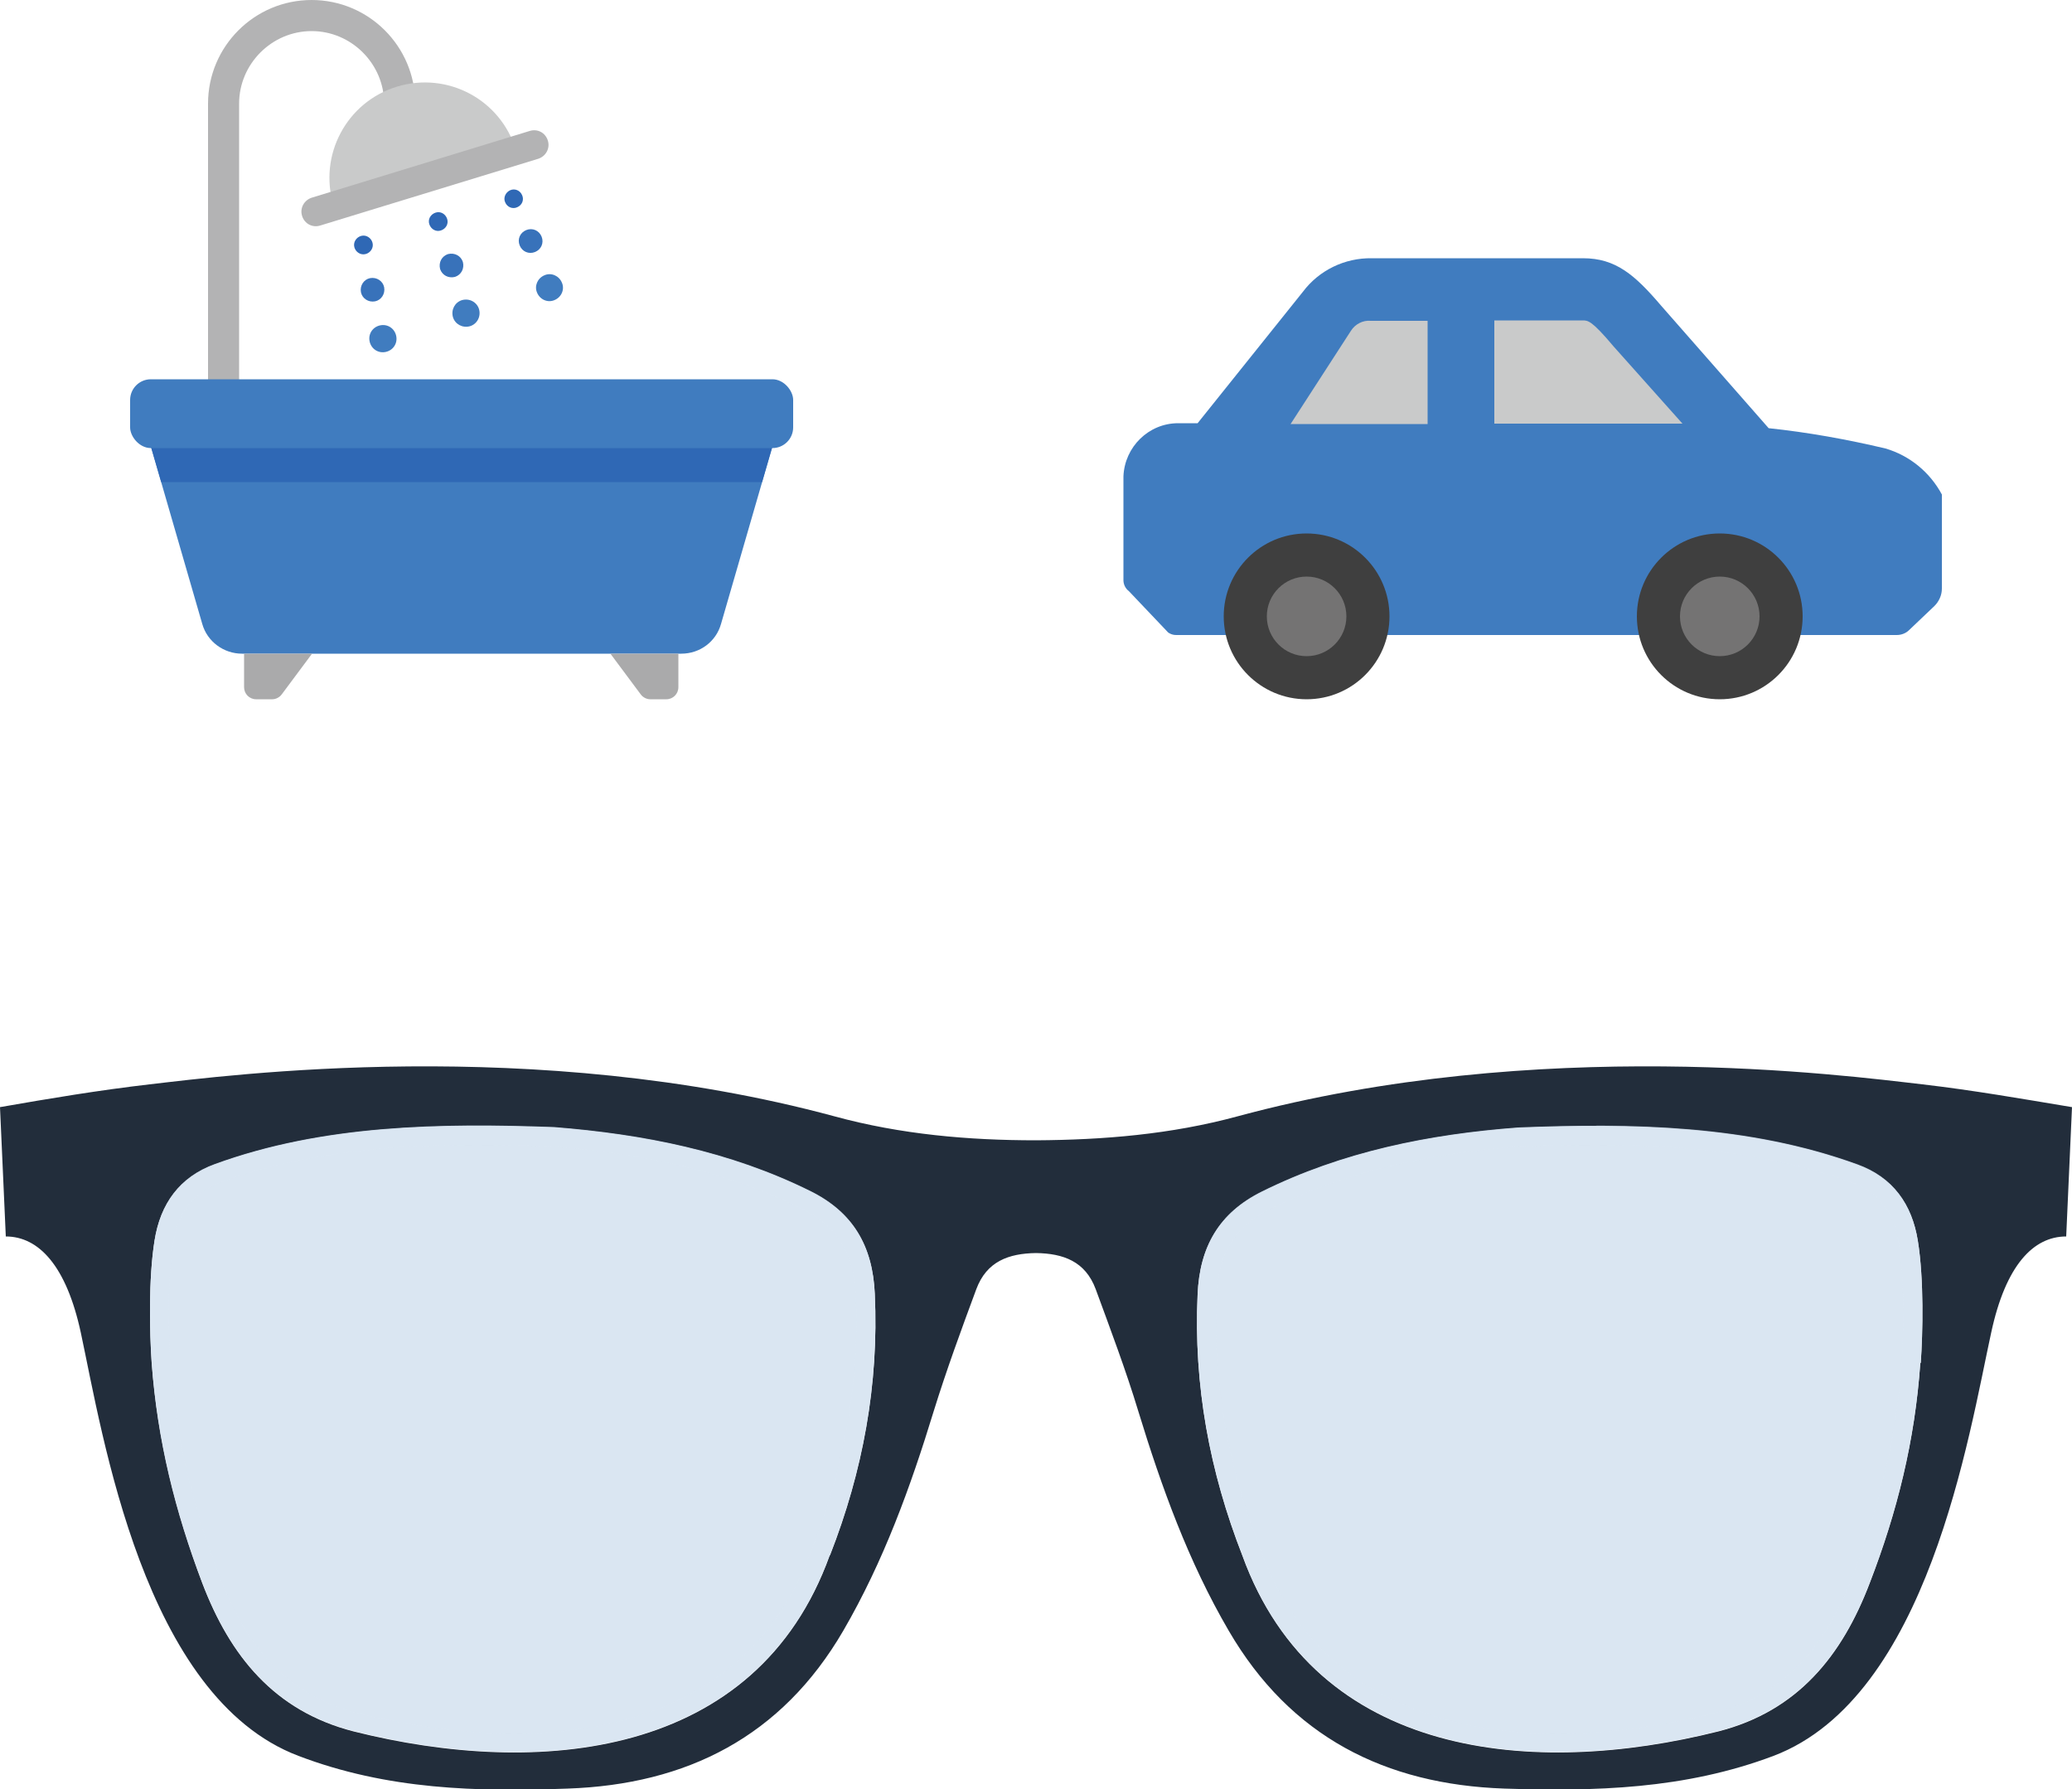 <?xml version="1.0" encoding="UTF-8"?><svg xmlns="http://www.w3.org/2000/svg" viewBox="0 0 50 43.17"><g style="isolation:isolate;"><g id="b"><g id="c"><g><path d="M46.39,26.16c-1.91-.22-9.26-1.19-16.52,.77-1.62,.44-3.25,.57-4.87,.58-1.62,0-3.26-.14-4.87-.58-7.26-1.96-14.61-.99-16.52-.77-1.21,.14-2.41,.34-3.61,.55l.14,3.12c.79,0,1.46,.7,1.81,2.32,.53,2.47,1.51,8.79,5.25,10.21,2.15,.82,4.32,.87,6.5,.79,2.87-.1,5.16-1.25,6.65-3.81,.97-1.67,1.62-3.46,2.18-5.29,.31-1,.67-1.98,1.03-2.95,.25-.67,.78-.86,1.44-.87,.66,.01,1.19,.2,1.44,.87,.36,.98,.73,1.96,1.03,2.95,.56,1.83,1.21,3.63,2.18,5.29,1.49,2.56,3.78,3.71,6.65,3.81,2.18,.07,4.35,.02,6.5-.79,3.73-1.42,4.71-7.74,5.25-10.21,.35-1.63,1.02-2.32,1.81-2.32l.14-3.12c-1.2-.2-2.4-.41-3.61-.55Zm-26.37,11.37c-1.77,4.91-7.03,5.36-11.49,4.24-1.91-.49-2.98-1.82-3.65-3.58-.65-1.72-1.08-3.43-1.22-5.31-.05-.72-.08-2.02,.07-2.95,.14-.88,.6-1.53,1.46-1.84,2.61-.95,5.44-.99,8.18-.89,2.15,.17,4.25,.58,6.2,1.55,1.02,.51,1.49,1.32,1.54,2.47,.1,2.19-.29,4.28-1.08,6.3Zm26.32-4.65c-.13,1.88-.56,3.6-1.22,5.31-.67,1.76-1.74,3.09-3.65,3.58-4.46,1.12-9.71,.67-11.49-4.24-.79-2.02-1.18-4.11-1.08-6.3,.05-1.15,.52-1.96,1.54-2.47,1.95-.97,4.05-1.39,6.2-1.55,2.74-.11,5.57-.06,8.18,.89,.86,.31,1.32,.96,1.46,1.84,.15,.93,.12,2.23,.07,2.95Z" style="fill:#222d3b;"/><g style="opacity:.9;"><path d="M20.02,37.52c-1.77,4.91-7.03,5.36-11.49,4.24-1.91-.49-2.98-1.82-3.65-3.58-.65-1.72-1.08-3.43-1.22-5.31-.05-.72-.08-2.02,.07-2.95,.14-.88,.6-1.53,1.46-1.84,2.61-.95,5.44-.99,8.18-.89,2.15,.17,4.25,.58,6.2,1.55,1.02,.51,1.49,1.32,1.54,2.47,.1,2.19-.29,4.28-1.08,6.3Zm26.32-4.65c-.13,1.88-.56,3.6-1.22,5.31-.67,1.76-1.74,3.09-3.65,3.58-4.46,1.12-9.71,.67-11.49-4.24-.79-2.02-1.18-4.11-1.08-6.3,.05-1.15,.52-1.96,1.54-2.47,1.95-.97,4.05-1.39,6.2-1.55,2.74-.11,5.57-.06,8.18,.89,.86,.31,1.32,.96,1.46,1.84,.15,.93,.12,2.23,.07,2.95Z" style="fill:#d6e3f1;"/><g style="mix-blend-mode:multiply; opacity:.15;"><path d="M11.49,27.16v.46c.56,0,1.15,.01,1.84,.04,2.42,.19,4.34,.67,6.03,1.51,.84,.42,1.24,1.06,1.29,2.08,.09,2.04-.26,4.09-1.06,6.12-1.33,3.67-4.64,4.45-7.18,4.45-1.19,0-2.46-.17-3.77-.49-1.58-.41-2.64-1.45-3.34-3.3-.69-1.8-1.07-3.45-1.19-5.18-.04-.62-.08-1.93,.07-2.85,.12-.76,.5-1.24,1.16-1.48,1.69-.61,3.64-.9,6.14-.9v-.46m27.03,.46c2.5,0,4.46,.29,6.15,.9,.66,.23,1.04,.72,1.16,1.48,.15,.92,.11,2.22,.07,2.85-.12,1.73-.5,3.38-1.19,5.18-.7,1.84-1.77,2.89-3.34,3.3-1.31,.33-2.57,.49-3.77,.49-2.54,0-5.85-.77-7.18-4.46-.79-2.02-1.15-4.08-1.05-6.11,.05-1.02,.44-1.66,1.29-2.08,1.69-.84,3.61-1.32,6.01-1.51,.71-.03,1.3-.04,1.86-.04m0-.46c-.63,0-1.26,.02-1.88,.04-2.15,.17-4.25,.58-6.2,1.55-1.02,.51-1.49,1.32-1.54,2.47-.1,2.19,.29,4.28,1.08,6.3,1.27,3.52,4.33,4.75,7.61,4.75,1.29,0,2.62-.19,3.88-.51,1.91-.49,2.98-1.82,3.65-3.58,.65-1.72,1.08-3.43,1.22-5.31,.05-.72,.08-2.02-.07-2.95-.14-.88-.6-1.53-1.46-1.84-2.02-.73-4.16-.93-6.3-.93h0Zm-27.03,0c-2.14,0-4.28,.19-6.3,.93-.86,.31-1.32,.96-1.46,1.84-.15,.93-.12,2.23-.07,2.95,.13,1.88,.56,3.6,1.22,5.31,.67,1.76,1.74,3.09,3.65,3.58,1.26,.32,2.59,.51,3.88,.51,3.27,0,6.34-1.23,7.61-4.75,.79-2.02,1.18-4.11,1.08-6.3-.05-1.15-.52-1.96-1.54-2.47-1.95-.97-4.05-1.39-6.2-1.55-.62-.02-1.25-.04-1.88-.04h0Z" style="fill:#d9e5f3;"/></g></g><path d="M45.5,10.82c-.93-.22-1.87-.39-2.82-.49l-2.59-2.95c-.64-.75-1.1-1.15-1.89-1.15h-5.1c-.65-.01-1.27,.29-1.66,.81l-2.54,3.17h-.47c-.71,0-1.29,.57-1.32,1.28v2.51c0,.1,.05,.2,.13,.26l.95,1c.06,.04,.12,.06,.19,.06h17.39c.11,0,.22-.04,.3-.12l.61-.58c.11-.11,.18-.26,.18-.42v-2.27c-.29-.54-.78-.94-1.36-1.11Z" style="fill:#407cbf;"/><path d="M31.15,10.22l1.45-2.24c.1-.16,.29-.26,.48-.24h1.37v2.49h-3.31Z" style="fill:#c9caca;"/><path d="M36.06,10.22v-2.49h2.13c.13,0,.22,0,.75,.63l1.66,1.86h-4.54Z" style="fill:#c9caca;"/><circle cx="31.53" cy="14.87" r="2" style="fill:#3f3f3f;"/><circle cx="41.5" cy="14.87" r="2" style="fill:#3f3f3f;"/><circle cx="31.53" cy="14.87" r=".96" style="fill:#747373;"/><circle cx="41.5" cy="14.87" r=".96" style="fill:#747373;"/><path d="M3.64,10.77l1.24,4.28c.12,.43,.52,.72,.96,.72h10.6c.45,0,.84-.29,.96-.72l1.24-4.28H3.64Z" style="fill:#407cbf;"/><polygon points="3.64 10.77 3.89 11.63 18.39 11.63 18.64 10.77 3.64 10.77" style="fill:#2f68b5;"/><path d="M5.77,2.5c0-.96,.79-1.75,1.75-1.75s1.75,.79,1.75,1.75v.5h.75v-.5c0-1.38-1.12-2.5-2.5-2.5s-2.5,1.12-2.5,2.5v7.28h.75V2.5Z" style="fill:#b3b3b4;"/><path d="M10.79,5.28c-.04-.12-.16-.19-.28-.15s-.19,.16-.15,.28c.04,.12,.16,.19,.28,.15,.12-.04,.19-.16,.15-.28Z" style="fill:#2f68b5;"/><path d="M11.17,6.32c-.05-.15-.2-.23-.36-.19-.15,.05-.23,.2-.19,.36,.05,.15,.2,.23,.36,.19,.15-.05,.23-.2,.19-.36Z" style="fill:#3872ba;"/><path d="M11.56,7.46c-.05-.17-.23-.27-.41-.22-.17,.05-.27,.23-.22,.41,.05,.17,.23,.27,.41,.22,.17-.05,.27-.23,.22-.41Z" style="fill:#407cbf;"/><path d="M12.6,4.71c-.05-.12-.18-.17-.29-.12s-.17,.18-.12,.29c.05,.12,.18,.17,.29,.12,.12-.05,.17-.18,.12-.29Z" style="fill:#2f68b5;"/><path d="M13.07,5.71c-.06-.15-.22-.22-.37-.16-.15,.06-.22,.22-.16,.37,.06,.15,.22,.22,.37,.16,.15-.06,.22-.22,.16-.37Z" style="fill:#3872ba;"/><path d="M13.56,6.82c-.07-.17-.26-.25-.42-.18-.17,.07-.25,.26-.18,.42,.07,.17,.26,.25,.42,.18,.17-.07,.25-.26,.18-.42Z" style="fill:#407cbf;"/><path d="M8.99,5.86c-.03-.12-.15-.2-.27-.17s-.2,.15-.17,.27c.03,.12,.15,.2,.27,.17,.12-.03,.2-.15,.17-.27Z" style="fill:#2f68b5;"/><path d="M9.27,6.93c-.03-.15-.18-.25-.34-.22-.15,.03-.25,.18-.22,.34,.03,.15,.18,.25,.34,.22,.15-.03,.25-.18,.22-.34Z" style="fill:#3872ba;"/><path d="M9.56,8.1c-.04-.18-.21-.29-.39-.25-.18,.04-.29,.21-.25,.39,.04,.18,.21,.29,.39,.25,.18-.04,.29-.21,.25-.39Z" style="fill:#407cbf;"/><path d="M12.45,3.62l-4.4,1.34c-.37-1.21,.31-2.5,1.53-2.87s2.5,.31,2.87,1.53Z" style="fill:#c9caca;"/><path d="M12.78,3.16l-5.26,1.61c-.18,.06-.29,.25-.23,.44s.25,.29,.44,.23l5.26-1.61c.18-.06,.29-.25,.23-.44s-.25-.29-.44-.23Z" style="fill:#b3b3b4;"/><path d="M15.69,16.87h.39c.16,0,.29-.13,.29-.29v-.81s-1.64,0-1.64,0l.73,.98c.05,.07,.14,.12,.23,.12Z" style="fill:#aaaaab;"/><path d="M6.57,16.87h-.39c-.16,0-.29-.13-.29-.29v-.81s1.64,0,1.64,0l-.73,.98c-.05,.07-.14,.12-.23,.12Z" style="fill:#aaaaab;"/><rect x="3.14" y="9.15" width="16" height="1.66" rx=".5" ry=".5" style="fill:#407cbf;"/></g></g></g></g></svg>
